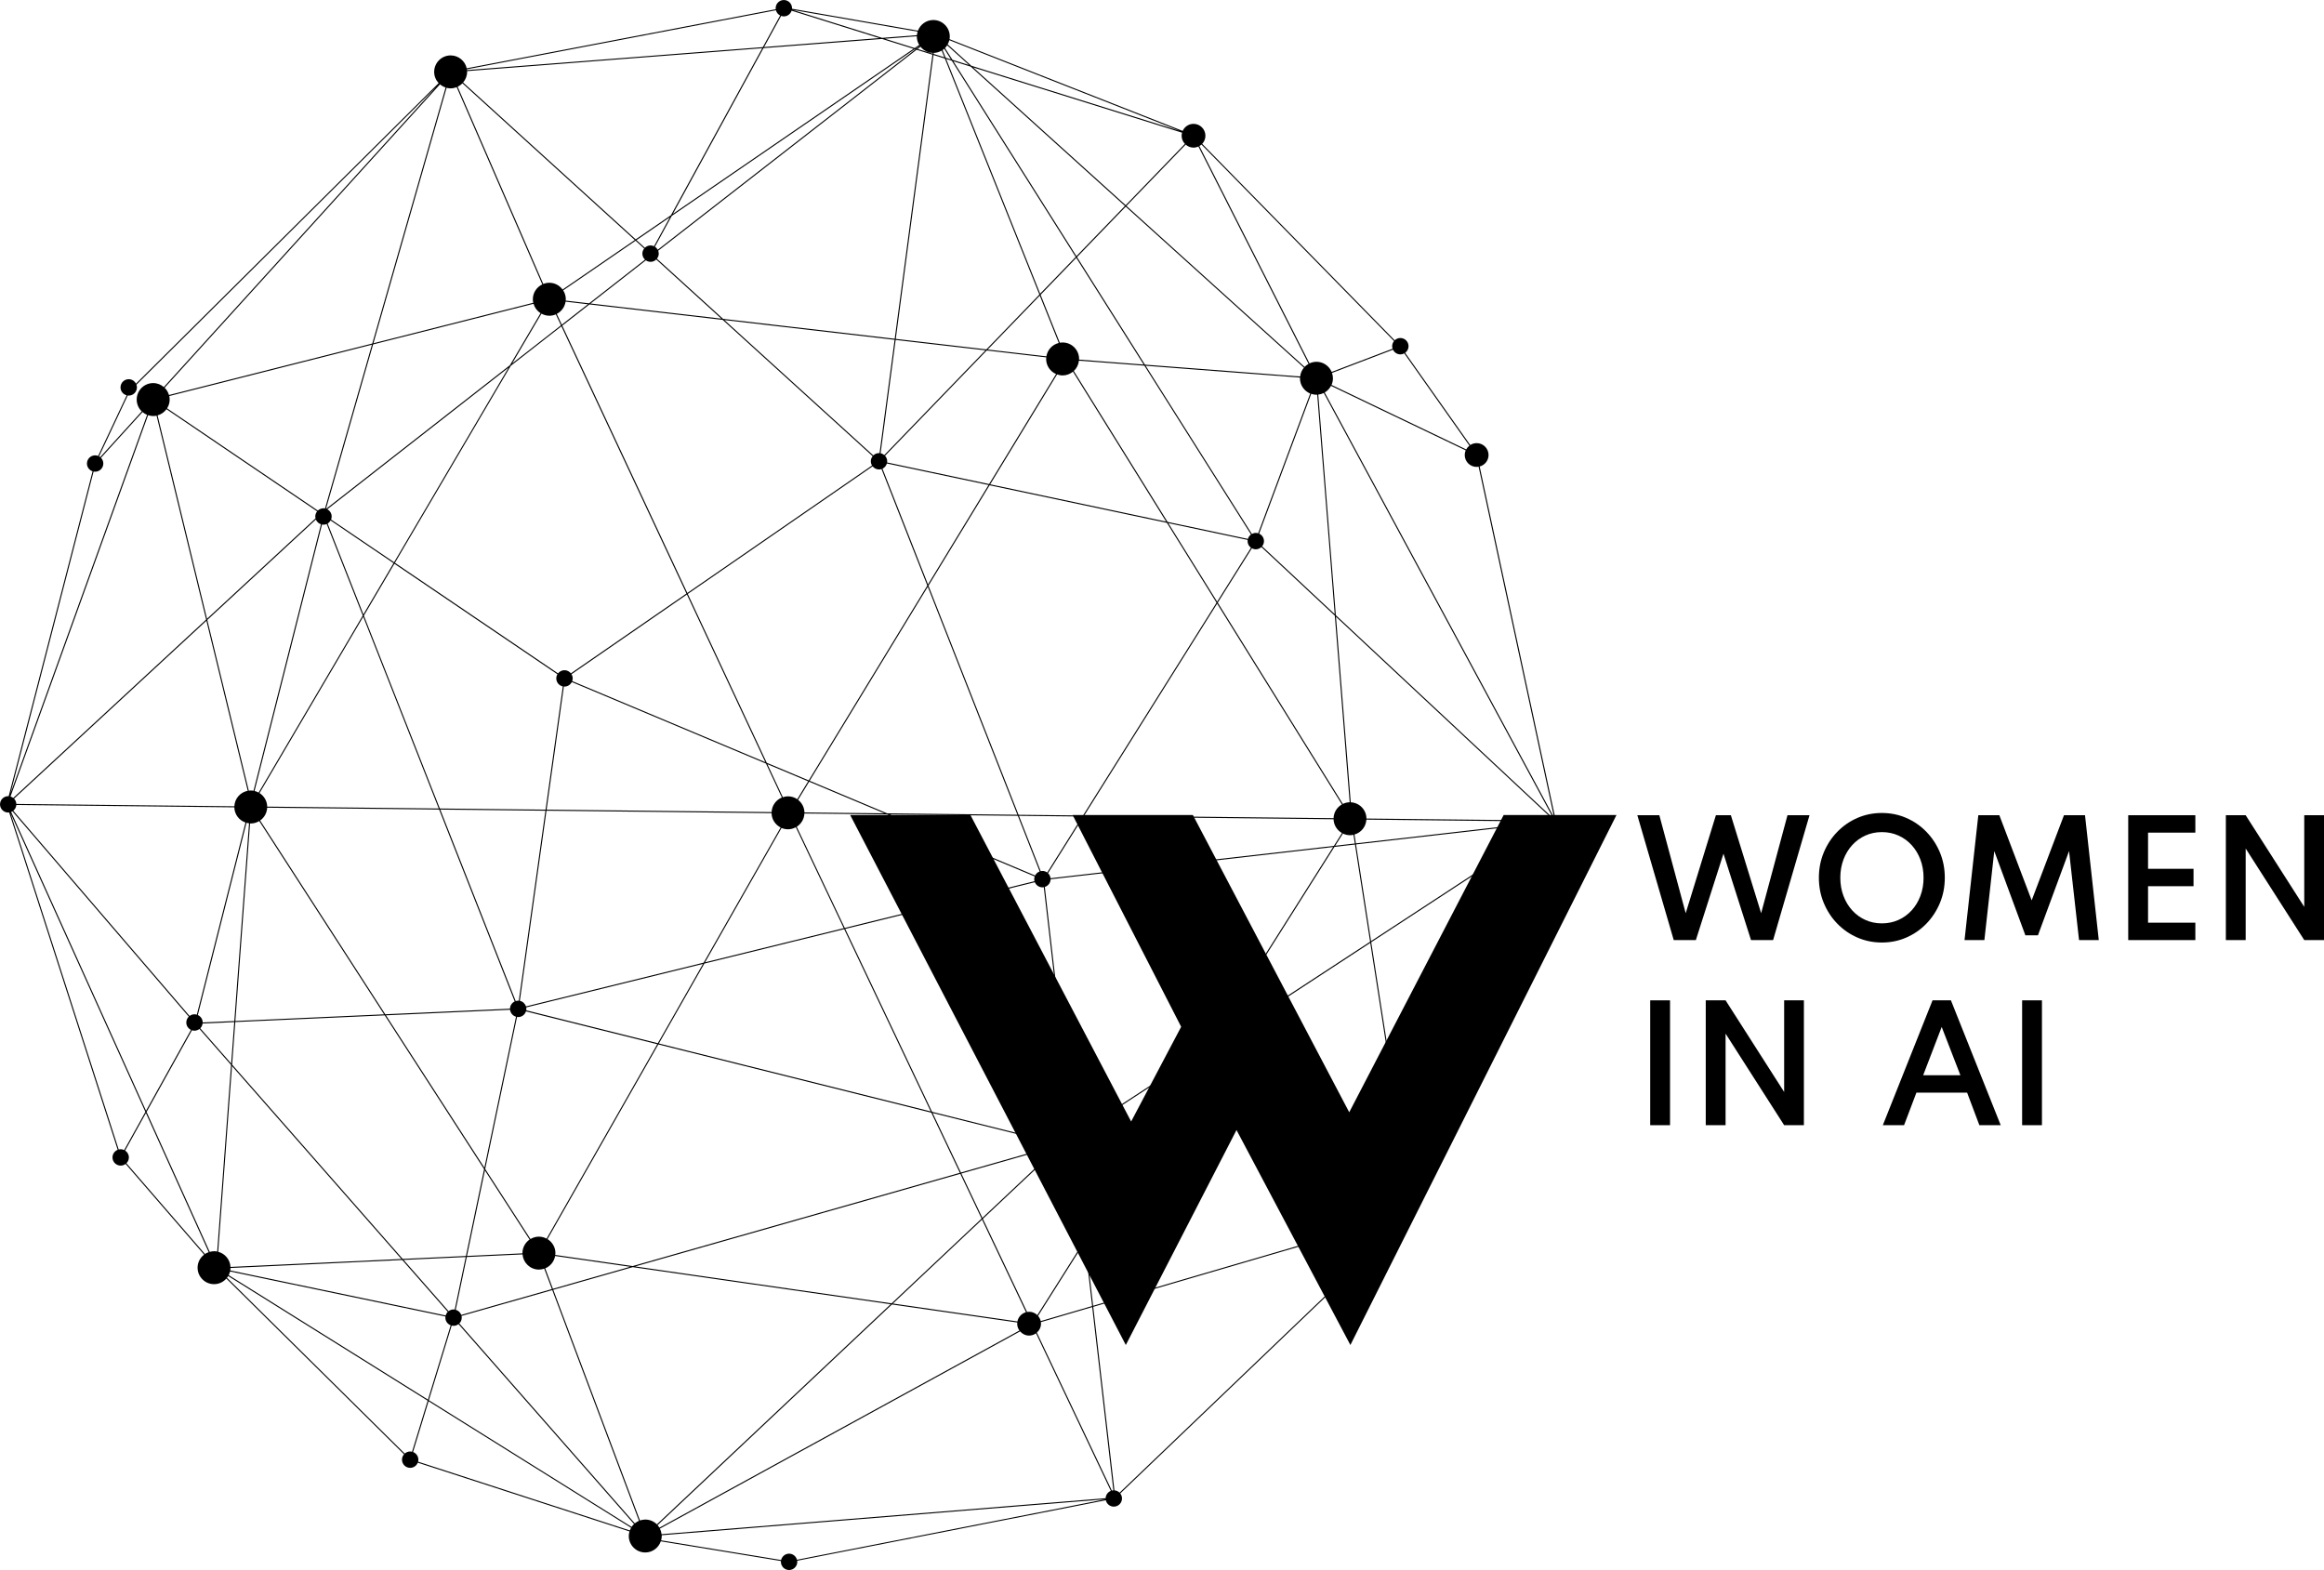 <?xml version="1.0" encoding="UTF-8"?>
<svg id="uuid-974230a2-2ce8-45a3-8598-205fd491176c" data-name="Layer 1" xmlns="http://www.w3.org/2000/svg" viewBox="0 0 1510 1020.18">
  <path d="M1010.94,533.43l-49.54-230.32c3.32-.87,5.78-3.87,5.78-7.45,0-4.26-3.47-7.73-7.73-7.73-1.54,0-2.96.46-4.17,1.24l-42.3-59.91c1.33-.97,2.21-2.53,2.21-4.3,0-2.94-2.39-5.33-5.33-5.33-1.42,0-2.71.57-3.67,1.48l-125.08-127.65c1.29-1.38,2.1-3.23,2.1-5.26,0-4.26-3.47-7.73-7.73-7.73-3.14,0-5.84,1.89-7.05,4.59l-151.5-59.61c.09-.57.18-1.14.18-1.74,0-5.91-4.81-10.71-10.71-10.71-4.57,0-8.44,2.89-9.98,6.92l-81.83-14.24c0-.11.03-.22.03-.34,0-2.94-2.39-5.33-5.33-5.33s-5.32,2.39-5.32,5.33c0,.23.04.44.07.66l-200.8,38.37c-1.07-4.78-5.34-8.37-10.44-8.37-5.91,0-10.71,4.81-10.71,10.71,0,2.82,1.11,5.36,2.9,7.28L88.35,249.3c-.88-1.72-2.66-2.91-4.72-2.91-2.94,0-5.33,2.39-5.33,5.33,0,2.48,1.72,4.56,4.02,5.14l-18.55,39.39c-.61-.24-1.27-.38-1.96-.38-2.94,0-5.32,2.39-5.32,5.32,0,2.36,1.55,4.34,3.67,5.04L5.64,517.36c-.11,0-.21-.03-.31-.03-2.94,0-5.32,2.39-5.32,5.32s2.39,5.33,5.32,5.33c.22,0,.43-.04.64-.06l70.5,219.21c-1.97.78-3.38,2.7-3.38,4.94,0,2.94,2.39,5.32,5.33,5.32,1.21,0,2.31-.42,3.2-1.1l51.01,58.94c-2.57,1.96-4.25,5.02-4.25,8.49,0,5.91,4.81,10.71,10.72,10.71,3.18,0,6.01-1.42,7.97-3.63l115.45,114.18c-.81.94-1.33,2.14-1.33,3.48,0,2.94,2.39,5.32,5.32,5.32,2.24,0,4.15-1.39,4.94-3.36l137.57,44.67c-.28.95-.47,1.93-.47,2.97,0,5.91,4.81,10.71,10.71,10.71,4.69,0,8.64-3.05,10.09-7.25l78.08,12.8c-.02.17-.05.34-.05.52,0,2.94,2.39,5.33,5.32,5.33s5.33-2.39,5.33-5.33c0-.24-.04-.47-.07-.71l200.54-39.3c.53,2.38,2.65,4.16,5.19,4.16,2.94,0,5.32-2.39,5.32-5.32,0-1.23-.44-2.35-1.14-3.25l190.32-182.16.08-.13,92.62-254.37.19-.1-.14-.26ZM1009.78,531.28l-149.07-276.26c1.75-1.02,3.17-2.51,4.1-4.31l87.51,41.92c-.4.93-.62,1.95-.62,3.03,0,4.26,3.47,7.73,7.73,7.73.44,0,.87-.06,1.29-.13l49.05,228.02ZM904.54,224.95c0,.58.12,1.12.29,1.64l-39.59,15.08c-1.62-3.86-5.44-6.59-9.88-6.59-1.62,0-3.14.39-4.52,1.04l-71.56-141.23c.49-.28.95-.6,1.36-.97l125.12,127.69c-.74.92-1.21,2.07-1.21,3.33ZM1005.15,533.83l-124.19,14.18-.9-5.76c4.3-1.23,7.48-5.05,7.73-9.68l117.36,1.27ZM682.58,570.65c-.15-1.28-.73-2.42-1.62-3.26l23.1-36.82,162.41,1.76c.12,3.86,2.3,7.18,5.48,8.97l-5.27,8.34-184.09,21.01ZM110.24,259.63c0-.79-.1-1.55-.26-2.3l131.68-33.35-30.47,106.39c-.33-.06-.66-.1-1.01-.1-1.42,0-2.71.57-3.66,1.48l-97.96-66.41c1.05-1.66,1.68-3.61,1.68-5.71ZM866.46,531.64l-161.98-1.75,86.35-137.64,81.07,130.45c-3.15,1.79-5.31,5.1-5.43,8.94ZM661.06,858.65l-80.89-11.64,57.91-54.54,28.56,60.18c-2.84.77-5.03,3.08-5.58,6ZM426.81,990.5c-1.94-1.93-4.61-3.13-7.56-3.13-1.21,0-2.35.25-3.43.61l-56.34-149.91,51.61-14.71,167.58,24.12-151.87,143.01ZM422.7,170.13c1.44,0,2.74-.58,3.69-1.51l42.28,38.44-84.94-9.85,35.91-28.06c.87.61,1.92.97,3.05.97ZM469.55,207.85l97.44,88.58c-.73.91-1.18,2.05-1.18,3.3,0,1,.29,1.93.78,2.73l-120,82.84-81.25-173.7,17.65-13.79,86.57,10.04ZM606.69,34.38c1.88-.05,3.63-.6,5.15-1.51l1.75,4.36-6.99-2.18.09-.67ZM606,34.37l-.06.48-9.72-3.04,1.86-1.45c1.89,2.35,4.71,3.89,7.92,4.01ZM606.51,35.74l7.41,2.31,61.41,153.34-34.43,35.64-58.87-6.82,24.48-184.46ZM672.56,568.88l-94.47-39.68,83.23.9,14.21,36.15c-1.3.46-2.35,1.41-2.96,2.63ZM576.43,528.5l-50.35-21.15,76.74-126.06,58.22,148.12-84.62-.92ZM522.69,527.92c-.07-3.34-1.68-6.27-4.14-8.19l7.18-11.79,48.9,20.54-51.93-.56ZM214.8,338.19l40.9,27.73-19.58,33.3-23.25-59.05c.81-.48,1.47-1.16,1.93-1.98ZM571.13,305.06c.57,0,1.1-.11,1.62-.28l29.76,75.72-77.06,126.59-27.26-11.45-51.32-109.71,120.1-82.91c.98,1.23,2.47,2.04,4.16,2.04ZM355.16,526.1l11.21-80.01c.13,0,.26.04.4.04,2.08,0,3.87-1.21,4.75-2.96l126.17,52.99,10.32,22.06c-3.79,1.53-6.48,5.17-6.67,9.46l-146.17-1.58ZM511.99,517.43c-1.17,0-2.28.24-3.34.59l-10.04-21.46,26.47,11.12-7.07,11.62c-1.72-1.17-3.79-1.86-6.02-1.86ZM497.25,495.25l-125.47-52.7c.19-.55.32-1.12.32-1.74,0-1-.29-1.93-.78-2.73l74.98-51.76,50.95,108.92ZM361.44,440.81c0,2.57,1.83,4.72,4.25,5.22l-11.22,80.07-68.69-.74-49.35-125.32,19.83-33.72,105.93,71.82c-.47.79-.75,1.7-.75,2.69ZM336.69,650.21c-.57,0-1.11.11-1.62.28l-49.01-124.45,68.32.74-17.3,123.47c-.13-.01-.26-.04-.4-.04ZM285.05,525.34l-111.43-1.21c-.08-3.71-2.05-6.94-4.98-8.81l67.36-114.56,49.05,124.57ZM173.6,524.82l111.72,1.21,49.1,124.7c-1.78.84-3.02,2.62-3.06,4.7l-81.03,3.63-81.32-125.91c2.67-1.85,4.43-4.89,4.58-8.34ZM331.42,656.11c.24,2.18,1.79,3.96,3.85,4.54l-20.53,98.11-63.97-99.03,80.65-3.61ZM315.06,760.52l29.02,44.93c-2.79,1.94-4.63,5.15-4.63,8.8,0,.05.02.1.02.16l-36.04,1.68,11.63-55.56ZM350.17,803.54c-2.02,0-3.89.59-5.5,1.57l-29.41-45.53,20.67-98.78c.25.04.49.08.75.08,2.37,0,4.36-1.57,5.05-3.71l85.33,21.33-71.91,126.34c-1.49-.79-3.17-1.28-4.98-1.28ZM341.92,656.49c.06-.31.1-.63.1-.96s-.04-.63-.09-.94l114.83-28.27-29.34,51.54-85.49-21.37ZM341.74,653.94c-.58-1.82-2.08-3.23-3.98-3.62l17.31-123.54,146.24,1.58c.09,4.08,2.47,7.58,5.9,9.31l-50,87.84-115.47,28.43ZM507.8,538c1.29.55,2.7.86,4.19.86,1.85,0,3.57-.51,5.09-1.34l31.13,65.59-90.1,22.18,49.68-87.29ZM573.38,304.54c1.38-.65,2.43-1.88,2.85-3.38l66.06,13.99-39.33,64.61-29.57-75.23ZM576.37,300.5c.04-.25.08-.5.08-.77,0-1.38-.54-2.62-1.4-3.57l66.1-68.43,38.66,4.48c-.03.34-.1.67-.1,1.01,0,4.4,2.67,8.18,6.47,9.83l-43.52,71.48-66.29-14.04ZM686.84,243.29c1.12.4,2.32.66,3.58.66,2.56,0,4.89-.94,6.73-2.45l60.54,97.42-114.32-24.22,43.47-71.41ZM679.88,231.55l-38.13-4.42,33.85-35.04,12.32,30.77c-4.16,1-7.36,4.42-8.04,8.7ZM640.3,227.64l-65.74,68.06c-.68-.58-1.49-1-2.39-1.18l9.77-73.64,58.36,6.77ZM571.49,294.45c-.12,0-.24-.04-.36-.04-1.44,0-2.74.58-3.7,1.5l-96.73-87.93,110.56,12.82-9.77,73.65ZM365.03,210.97l-3.28-7.01c3.03-1.54,5.21-4.46,5.73-7.95l14.54,1.69-16.99,13.27ZM356.92,205.16c1.5,0,2.93-.32,4.23-.88l3.33,7.12-31.69,24.76,19.03-32.36c1.53.84,3.25,1.36,5.11,1.36ZM364.77,212.03l81.23,173.66-75.08,51.83c-.98-1.23-2.47-2.04-4.16-2.04s-3.21.82-4.19,2.07l-105.97-71.85,75.24-127.96,32.92-25.73ZM256.05,365.34l-40.94-27.75c.25-.61.39-1.28.39-1.98,0-2.04-1.17-3.8-2.86-4.69l117.75-92.01-74.34,126.43ZM210.18,340.93c.74,0,1.45-.15,2.09-.43l23.42,59.47-67.64,115.04c-.83-.46-1.71-.82-2.66-1.05l43.82-173.13c.32.06.64.1.97.1ZM162.93,535.08c2.02,0,3.89-.59,5.5-1.57l81.12,125.59-96.62,4.33,9.55-128.39c.15,0,.3.05.45.05ZM249.98,659.76l64.55,99.94-11.8,56.41-41.08,1.91-110.83-126.26,2.06-27.66,97.1-4.35ZM302.59,816.8l-7.14,34.13c-.25-.04-.49-.08-.75-.08-1.22,0-2.34.43-3.24,1.12l-29.23-33.3,40.36-1.88ZM296.11,851.07l7.18-34.3,36.25-1.69c.43,5.51,5.01,9.88,10.63,9.88,1.21,0,2.35-.25,3.43-.61l4.99,13.27-58.9,16.79c-.58-1.62-1.91-2.87-3.58-3.33ZM354.25,824.14c3.33-1.38,5.8-4.39,6.44-8.03l48.76,7.02-50.2,14.3-4.99-13.29ZM412.7,822.91l211.26-60.2,13.82,29.12-58.47,55.06-166.61-23.98ZM624.62,762.52l63.5-18.1-49.82,46.92-13.68-28.82ZM624.33,761.89l-18.36-38.68,82.09,20.52-63.73,18.16ZM623.66,762.08l-212.61,60.59-50.29-7.24c.04-.39.12-.78.12-1.18,0-3.86-2.07-7.22-5.14-9.1l72-126.49,177.37,44.34,18.55,39.08ZM428.09,678.04l29.56-51.94,90.86-22.37,56.22,118.46-176.64-44.16ZM517.68,537.19c2.89-1.82,4.83-4.97,4.98-8.59l53.62.58,96.01,40.33c-.19.55-.32,1.13-.32,1.74,0,.47.08.91.19,1.35l-123.29,30.35-31.21-65.75ZM677.31,565.92c-.39,0-.77.05-1.13.13l-14.13-35.94,41.21.45-22.83,36.39c-.88-.64-1.95-1.03-3.12-1.03ZM661.78,529.43l-58.52-148.86,39.73-65.25,115.2,24.41,32.24,51.89-86.75,138.27-41.9-.45ZM759.11,339.91l51.57,10.93c-.04.25-.08.5-.08.76,0,1.78.88,3.34,2.22,4.31l-21.99,35.06-31.73-51.05ZM821.26,351.6c0-2.16-1.3-4.02-3.15-4.85l33.84-90.85c1.08.36,2.21.61,3.4.61.17,0,.34-.04.51-.05l11.35,142.6-47.18-44.09c.76-.92,1.23-2.08,1.23-3.36ZM851.3,255.7l-33.83,90.83c-.49-.15-1-.25-1.53-.25-.92,0-1.78.26-2.54.67l-69.02-109.29,100.31,7.67c0,.16-.05.31-.05.47,0,4.47,2.76,8.3,6.66,9.91ZM812.82,347.31c-.96.7-1.66,1.7-1.99,2.87l-52.21-11.06-60.93-98.05c1.85-1.72,3.06-4.07,3.34-6.72l42.52,3.25,69.28,109.71ZM701.09,233.67c0-.15.04-.28.04-.43,0-5.91-4.81-10.71-10.71-10.71-.62,0-1.23.08-1.82.18l-12.48-31.16,23.18-24,43.78,69.33-41.99-3.21ZM675.84,190.85l-61.09-152.54,3.66,1.15,80.51,127.49-23.09,23.9ZM614.42,37.5l-1.99-4.96c.38-.26.72-.57,1.06-.87l4.36,6.91-3.43-1.07ZM597.65,29.84l-2.22,1.72-.31-.1,2.47-1.69s.04.04.05.07ZM595.57,32.32l10.28,3.21-24.5,184.59-111.51-12.93-43-39.09c.73-.91,1.18-2.05,1.18-3.3,0-.67-.14-1.3-.36-1.89l167.91-130.6ZM427.36,162.29c-.43-.8-1.05-1.48-1.82-1.97l10.95-20.04,157.92-108.32.37.11-167.42,130.21ZM424.94,159.99c-.68-.32-1.44-.51-2.24-.51-1.44,0-2.74.58-3.7,1.51l-5.46-4.96,21.71-14.89-10.31,18.86ZM418.56,161.5c-.73.91-1.19,2.05-1.19,3.31,0,1.55.68,2.93,1.74,3.9l-36.34,28.39-15.23-1.77c.02-.3.09-.58.09-.89,0-2.12-.64-4.09-1.71-5.76l47.05-32.27,5.59,5.08ZM365.53,188.13c-1.95-2.65-5.07-4.39-8.61-4.39-1.39,0-2.72.29-3.94.77l-55.63-128.16c1.17-.55,2.23-1.29,3.12-2.21l111.98,101.81-46.92,32.19ZM292.79,57.41c1.39,0,2.72-.29,3.94-.77l55.63,128.16c-3.62,1.72-6.15,5.38-6.15,9.65,0,.79.1,1.55.26,2.3l-103.83,26.3,47.54-165.99c.84.21,1.71.36,2.61.36ZM346.67,197.4c.73,2.54,2.36,4.7,4.54,6.09l-19.89,33.82-119.39,93.29s-.06-.02-.09-.03l30.58-106.77,104.25-26.4ZM208.55,340.65l-43.83,173.18c-.58-.1-1.17-.18-1.78-.18-.44,0-.85.08-1.28.13l-26.97-110.95,70.55-65.25c.59,1.46,1.8,2.58,3.31,3.07ZM161.81,534.96l-9.56,128.49-20.56.92c0-2.15-1.3-3.99-3.15-4.82l31.61-124.89c.54.15,1.09.24,1.66.3ZM131.62,665.06l20.58-.92-2,26.91-20.08-22.88c.82-.82,1.35-1.91,1.51-3.11ZM150.76,692.72l110.03,125.35-111.04,5.16c-.23-4.75-3.53-8.67-7.97-9.83l8.97-120.68ZM149.78,823.91l111.58-5.19,29.57,33.69c-.64.64-1.1,1.45-1.35,2.35l-139.97-29.25c.09-.53.15-1.06.16-1.61ZM300.02,856.18c0-.39-.05-.76-.13-1.13l58.94-16.79,56.34,149.93c-.99.41-1.88.99-2.69,1.66l-114.03-129.9c.97-.96,1.56-2.3,1.56-3.77ZM427.25,991.02l152.29-143.41,81.45,11.72c-.03.25-.08.5-.08.76,0,1.67.54,3.2,1.45,4.47l-233.92,128.1c-.35-.59-.74-1.13-1.19-1.64ZM674,854.53c-1.39-1.34-3.27-2.17-5.34-2.17-.46,0-.9.06-1.33.13l-28.72-60.51,50.98-48.01,7.37-4.82,7.71,66.84-30.67,48.53ZM689.31,743.35l-83.72-20.93-56.4-118.84,123.19-30.33c.79,1.95,2.7,3.33,4.93,3.33.3,0,.59-.04.88-.09l18.68,161.92-7.56,4.94ZM872.54,541.62c1.4.67,2.95,1.08,4.6,1.08.78,0,1.54-.09,2.27-.25l.88,5.64-12.75,1.46,5-7.92ZM872.49,522.37l-81.26-130.77,22.17-35.34c.76.41,1.61.67,2.53.67,1.41,0,2.68-.56,3.64-1.46l47.72,44.6,9.65,121.22c-1.6.03-3.09.43-4.45,1.08ZM856.53,256.39c1.28-.14,2.48-.5,3.58-1.05l149.21,276.53-141.38-132.13-11.41-143.36ZM770.39,93.96c1.36,1.21,3.14,1.96,5.1,1.96,1.14,0,2.21-.26,3.18-.7l71.56,141.23c-.95.52-1.83,1.16-2.58,1.94l-115.75-104.59,38.49-39.84ZM847.22,238.91c-1.35,1.59-2.23,3.56-2.46,5.74l-100.83-7.71-44.14-69.9,31.64-32.76,115.79,104.62ZM699.41,166.45l-80-126.68,11.33,3.54,100.17,90.51-31.51,32.62ZM618.86,38.88l-4.84-7.67c.53-.53.99-1.13,1.39-1.77l14.14,12.77-10.69-3.34ZM597.25,29.19l-2.95,2.02-19.36-6.05,20.77-1.61c0,.05-.02.1-.02.15,0,2.01.59,3.88,1.56,5.49ZM593.59,31.7l-156.37,107.26,58.86-107.69,77.03-5.97,20.48,6.4ZM435.98,139.81l-22.95,15.74-112.13-101.94c1.6-1.87,2.6-4.27,2.6-6.92,0-.17-.04-.32-.05-.49l191.81-14.87-59.29,108.47ZM289.53,56.84l-47.65,166.39-132.1,33.45c-.53-1.82-1.49-3.45-2.81-4.74L285.88,54.81c1.06.9,2.29,1.59,3.65,2.03ZM108.18,265.9l97.88,66.37c-.74.92-1.21,2.07-1.21,3.33,0,.43.07.85.16,1.25l-70.51,65.21-32.12-132.16c2.36-.66,4.39-2.08,5.79-4.01ZM160.97,513.85c-4.82.9-8.49,5.03-8.7,10.06l-141.65-1.53c-.07-1.33-.62-2.53-1.49-3.43l124.99-115.59,26.86,110.49ZM10.61,523.05l141.64,1.53c.1,4.6,3.1,8.45,7.25,9.87l-31.61,124.87c-.49-.15-.99-.25-1.53-.25-1.2,0-2.3.41-3.19,1.09L8.63,526.79c1.12-.9,1.86-2.23,1.98-3.74ZM126.36,669.72c1.22,0,2.33-.43,3.23-1.12l20.54,23.4-9.01,121.22c-.66-.13-1.33-.2-2.02-.2-.98,0-1.92.18-2.83.43l-41.04-90.92,29.49-53.08c.52.17,1.07.29,1.65.29ZM149.49,826.18l139.96,29.25c-.04.25-.08.49-.08.75,0,2.27,1.44,4.2,3.45,4.97l-14.75,48.31-129.47-80.9c.38-.75.69-1.53.89-2.37ZM293.47,861.35c.39.09.8.16,1.22.16,1.22,0,2.33-.43,3.23-1.12l114.03,129.9c-.59.56-1.14,1.16-1.6,1.84l-131.7-82.29,14.81-48.48ZM428.77,993.26l234.04-128.16c1.42,1.66,3.5,2.73,5.85,2.73,1.68,0,3.23-.55,4.5-1.47l48.59,102.39c-1.92.76-3.29,2.59-3.37,4.76l-288.53,23.38c-.15-1.29-.51-2.51-1.08-3.62ZM722.4,968.54l-48.71-102.63c1.63-1.42,2.69-3.49,2.69-5.82,0-.34-.06-.66-.1-.99l33.38-9.77,13.73,119.06c-.34.02-.67.06-1,.15ZM676.19,858.42c-.28-1.28-.9-2.42-1.72-3.37l30.32-47.98,4.8,41.58-33.39,9.77ZM697.59,738.74l84.51-55.29-76.86,121.63-7.65-66.34ZM697.51,737.98l-18.65-161.67c2.15-.66,3.73-2.63,3.77-4.99l183.57-20.95-83.22,131.69-85.47,55.92ZM867.07,550.27l13.32-1.52,9.82,63.16-105.86,69.26,82.72-130.89ZM881.07,548.67l128.16-14.63-118.39,77.46-9.77-62.83ZM887.84,531.87c-.06-5.69-4.57-10.3-10.21-10.56l-9.6-120.56,141.71,132.44-121.9-1.32ZM954.73,289.57c-.86.66-1.56,1.5-2.07,2.46l-87.51-41.92c.58-1.32.92-2.78.92-4.31,0-1.22-.25-2.38-.63-3.48l39.64-15.1c.86,1.8,2.68,3.05,4.79,3.05.92,0,1.78-.26,2.53-.67l42.33,59.97ZM769.89,93.49l-38.49,39.85-99.1-89.54,135.74,42.42c-.17.63-.29,1.29-.29,1.97,0,2.06.82,3.92,2.14,5.31ZM766.58,85.05l-135.48-42.34-15.36-13.88c.47-.85.85-1.75,1.07-2.72l149.76,58.94ZM596.21,20.55c-.23.74-.38,1.51-.44,2.31l-22.59,1.75-58.18-18.18,81.21,14.12ZM571.36,24.75l-74.89,5.81,11.06-20.23c.56.2,1.14.32,1.76.32,2.37,0,4.37-1.57,5.05-3.71l57.01,17.82ZM504.15,6.66c.39,1.49,1.4,2.72,2.74,3.4l-11.24,20.57-192.27,14.91c-.02-.17-.02-.34-.05-.51L504.15,6.66ZM83,256.98c.21.03.42.06.64.06,2.94,0,5.33-2.39,5.33-5.33,0-.61-.13-1.19-.32-1.74L283.7,56.21,106.44,251.51c-1.87-1.59-4.26-2.59-6.91-2.59-5.91,0-10.71,4.81-10.71,10.71,0,3.02,1.26,5.74,3.28,7.68l-26.98,29.72c-.23-.19-.48-.35-.74-.5l18.62-39.57ZM60.81,306.41c.33.06.66.1,1,.1,2.94,0,5.32-2.39,5.32-5.33,0-1.44-.58-2.74-1.51-3.7l26.99-29.74c.88.75,1.87,1.38,2.96,1.82L6.77,515.7l54.04-209.29ZM96.23,269.77c1.04.34,2.14.57,3.3.57.75,0,1.49-.08,2.2-.23l32.2,132.48-125.32,115.9c-.53-.42-1.13-.73-1.79-.93l89.41-247.8ZM8.08,527.19l114.57,133.41c-.99.97-1.61,2.31-1.61,3.8,0,2.11,1.25,3.93,3.03,4.79l-29.2,52.56L7.24,527.61c.29-.11.57-.26.84-.42ZM6.79,528.28l87.67,194.21-13.77,24.79c-.69-.33-1.46-.53-2.27-.53-.45,0-.88.07-1.3.18L6.79,528.28ZM82.14,755.86c.98-.97,1.6-2.31,1.6-3.79,0-1.88-.98-3.52-2.45-4.47l13.52-24.34,40.8,90.38c-.87.3-1.7.67-2.45,1.17l-51.02-58.95ZM148.27,829.15l129.59,80.98-10.13,33.17c-.39-.09-.8-.16-1.22-.16-1.36,0-2.58.53-3.52,1.36l-115.49-114.22c.28-.36.54-.73.77-1.13ZM271.65,949.78c.11-.42.18-.86.18-1.31,0-2.28-1.44-4.21-3.45-4.97l10.08-33,131.58,82.21c-.32.55-.6,1.13-.82,1.74l-137.56-44.68ZM517.83,1013.51c-.6-2.28-2.66-3.97-5.13-3.97s-4.63,1.77-5.18,4.13l-77.97-12.78c.25-.9.42-1.83.42-2.81,0-.18-.04-.35-.05-.52l288.42-23.37-200.5,39.32ZM727.43,969.91c-.87-.86-2.05-1.41-3.34-1.51l-13.76-119.26,206.38-60.39-189.28,181.16ZM710.25,848.46l-4.88-42.3,78.11-123.6,106.85-69.9,27.24,175.14-207.32,60.67ZM918.08,786.67l-27.13-174.43,118.99-77.85-91.86,252.28Z"/>
  <polygon points="552.38 529.57 731.49 873.96 803.41 734.27 877.41 873.96 1050.3 529.57 976.99 529.57 876.65 722.73 775.06 529.57 696.92 529.57 767.45 667.19 734.95 728.74 630.52 529.57 552.38 529.57 552.38 529.57" style="fill-rule: evenodd;"/>
  <g>
    <path d="M1087.5,610.85l-23.65-81.13h14.3l17.12,63.67,19.62-63.67h9.73l19.67,63.67,17.11-63.67h14.31l-23.65,81.13h-14.35l-17.9-56.15-17.94,56.15h-14.36Z"/>
    <path d="M1222.72,612.43c-5.67,0-10.98-1.08-15.93-3.25-4.96-2.16-9.29-5.17-13.03-9.02-3.74-3.85-6.66-8.33-8.78-13.43-2.12-5.09-3.18-10.56-3.18-16.4s1.06-11.34,3.18-16.42c2.11-5.08,5.04-9.55,8.78-13.4,3.74-3.85,8.07-6.86,13.03-9.02,4.95-2.16,10.25-3.24,15.93-3.24s10.98,1.08,15.93,3.24c4.95,2.16,9.29,5.17,13.02,9.02,3.74,3.85,6.66,8.32,8.78,13.4,2.11,5.08,3.17,10.55,3.17,16.42s-1.06,11.3-3.17,16.4c-2.12,5.1-5.05,9.57-8.78,13.43-3.73,3.85-8.07,6.86-13.02,9.02-4.95,2.17-10.26,3.25-15.93,3.25ZM1222.72,599.99c3.87,0,7.45-.74,10.74-2.21,3.29-1.47,6.17-3.55,8.61-6.22,2.45-2.67,4.34-5.82,5.7-9.44,1.36-3.62,2.05-7.55,2.05-11.78s-.69-8.2-2.05-11.8c-1.36-3.6-3.26-6.74-5.7-9.42-2.44-2.67-5.31-4.75-8.61-6.22-3.29-1.48-6.87-2.21-10.74-2.21s-7.39.74-10.67,2.21c-3.28,1.47-6.14,3.55-8.58,6.22-2.44,2.67-4.34,5.81-5.7,9.42-1.36,3.6-2.04,7.54-2.04,11.8s.68,8.16,2.04,11.78c1.36,3.62,3.27,6.77,5.7,9.44,2.45,2.67,5.3,4.75,8.58,6.22,3.27,1.47,6.83,2.21,10.67,2.21Z"/>
    <path d="M1276.44,610.85l8.95-81.13h13.67l21,55.32,20.99-55.32h13.67l8.95,81.13h-12.83l-6.49-57.82-20.21,54.73h-8.16l-20.21-54.73-6.43,57.82h-12.88Z"/>
    <path d="M1382.8,610.85v-81.13h43.61v11.31h-30.73v23.5h29.55v11.31h-29.55v23.7h30.73v11.31h-43.61Z"/>
    <path d="M1446.23,610.85v-81.13h12.88l38.06,59.55v-59.55h12.83v81.13h-12.83l-38.06-59.5v59.5h-12.88Z"/>
    <path d="M1072.21,731.13v-81.13h12.88v81.13h-12.88Z"/>
    <path d="M1108.3,731.13v-81.13h12.88l38.06,59.54v-59.54h12.83v81.13h-12.83l-38.06-59.5v59.5h-12.88Z"/>
    <path d="M1223.35,731.13l32.3-81.13h11.95l32.35,81.13h-13.87l-7.96-21.14h-32.95l-8.02,21.14h-13.81ZM1249.56,698.67h24.19l-12.15-31.37-12.04,31.37Z"/>
    <path d="M1313.86,731.13v-81.13h12.88v81.13h-12.88Z"/>
  </g>
</svg>